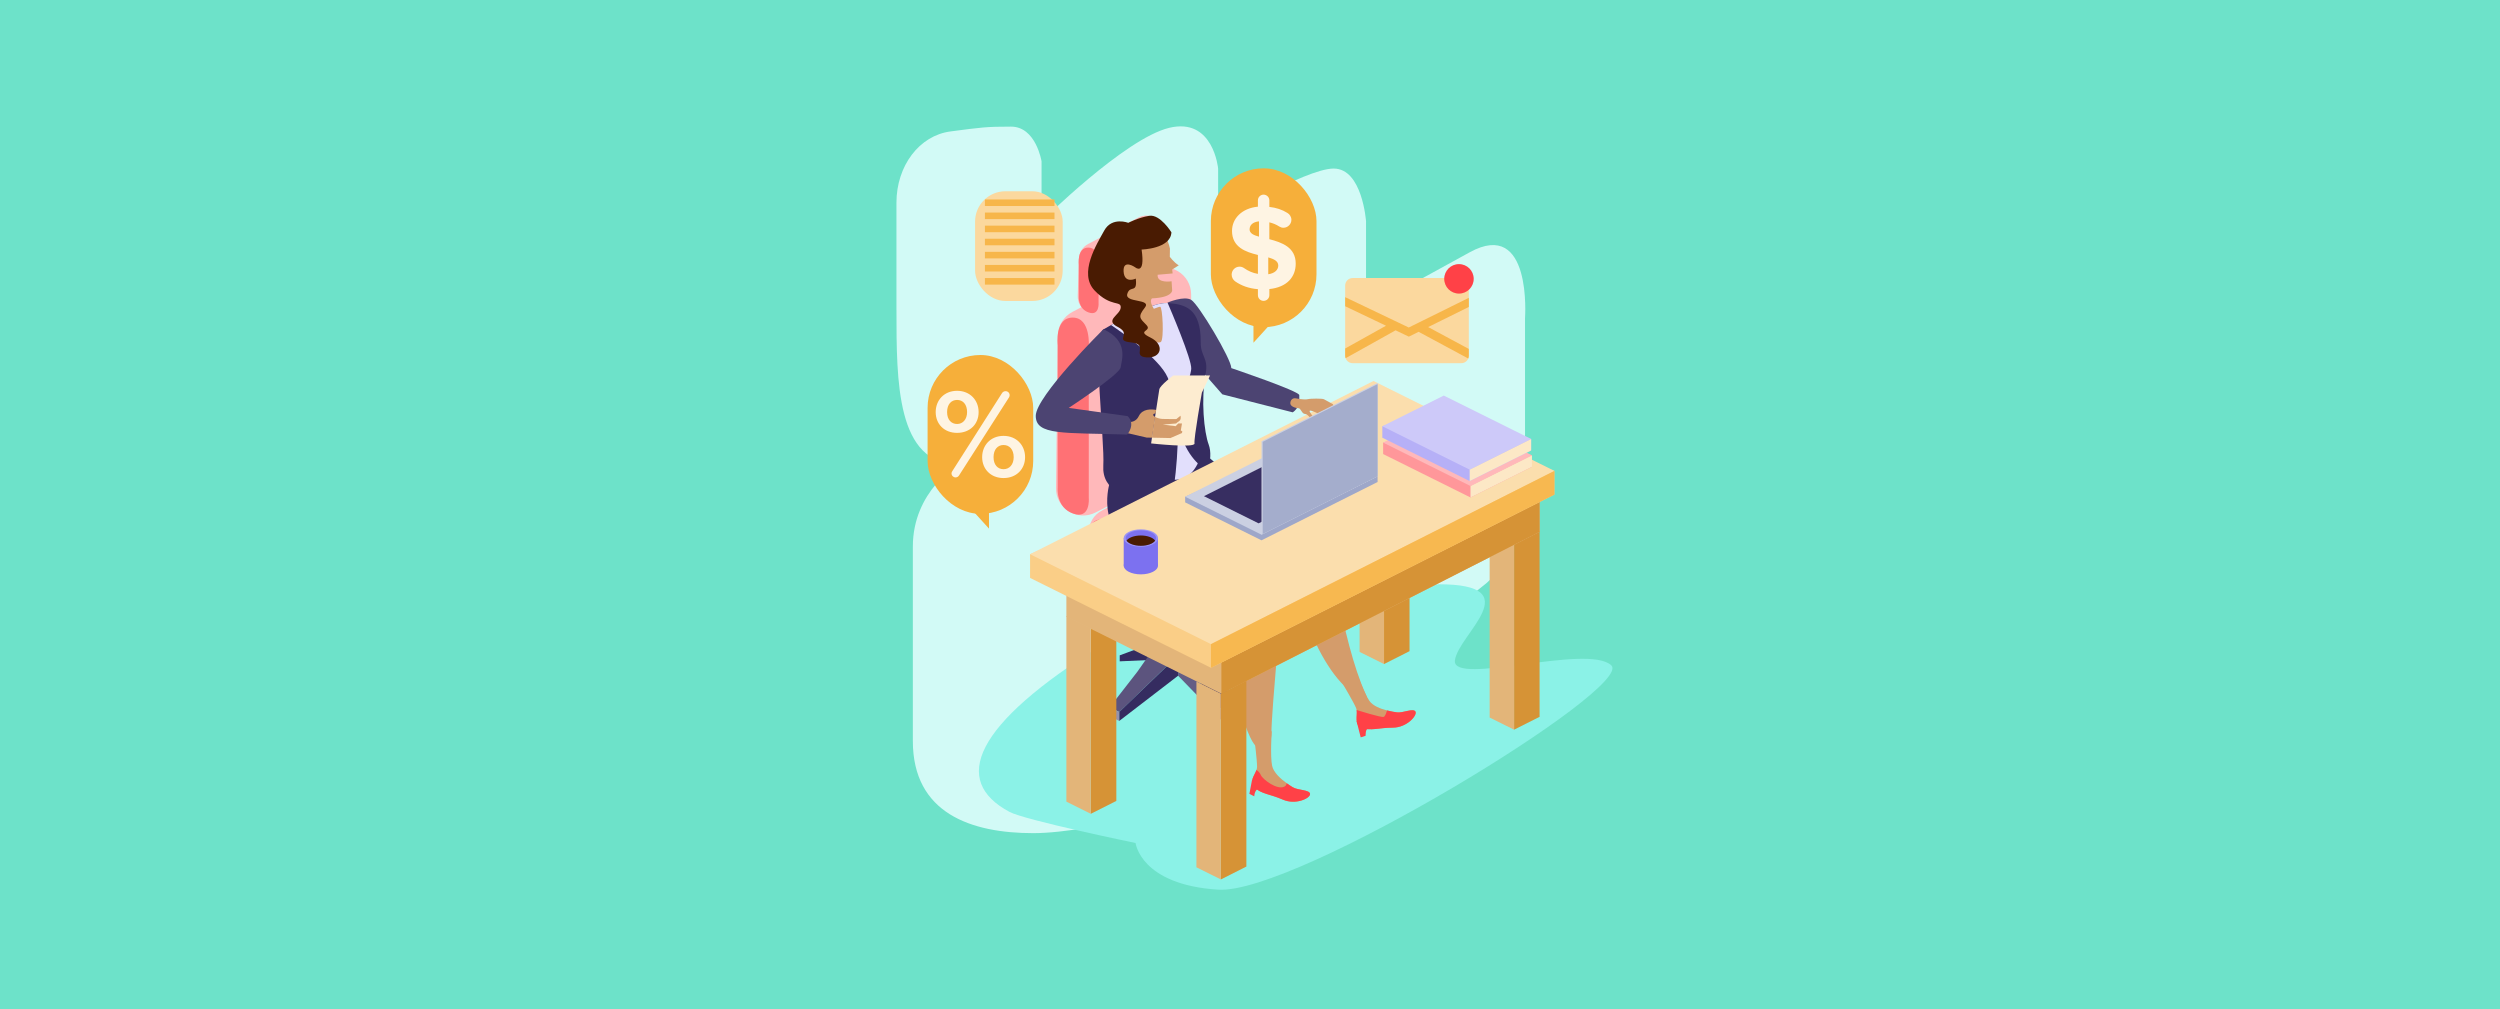 <?xml version="1.0" encoding="UTF-8"?>
<svg id="Capa_1" data-name="Capa 1" xmlns="http://www.w3.org/2000/svg" viewBox="0 0 1090 440">
  <defs>
    <style>
      .cls-1 {
        fill: #f7b64a;
      }

      .cls-1, .cls-2, .cls-3, .cls-4, .cls-5, .cls-6, .cls-7, .cls-8, .cls-9, .cls-10, .cls-11, .cls-12, .cls-13, .cls-14, .cls-15, .cls-16, .cls-17, .cls-18, .cls-19, .cls-20, .cls-21, .cls-22, .cls-23, .cls-24, .cls-25, .cls-26, .cls-27, .cls-28, .cls-29, .cls-30, .cls-31, .cls-32, .cls-33, .cls-34 {
        stroke-width: 0px;
      }

      .cls-2 {
        fill: #f7b850;
      }

      .cls-3 {
        fill: #face87;
      }

      .cls-4 {
        fill: #4c4472;
      }

      .cls-5 {
        fill: #7c71f0;
      }

      .cls-6 {
        fill: #352c60;
      }

      .cls-7 {
        fill: #491b02;
      }

      .cls-8 {
        fill: #5c547e;
      }

      .cls-9 {
        fill: #645d85;
      }

      .cls-10 {
        fill: #9692ad;
      }

      .cls-11 {
        fill: #6de2c9;
      }

      .cls-12 {
        fill: #372e61;
      }

      .cls-13 {
        fill: #cbd0e2;
      }

      .cls-14 {
        fill: #e2dffc;
      }

      .cls-15 {
        fill: #d49c6b;
      }

      .cls-16 {
        fill: #d69336;
      }

      .cls-17 {
        fill: #d2faf6;
      }

      .cls-18 {
        fill: #a4adcc;
      }

      .cls-19 {
        fill: #cdc9f9;
      }

      .cls-20 {
        fill: #8bf2e7;
      }

      .cls-21 {
        fill: #b6b0f7;
      }

      .cls-22 {
        fill: #9c94f4;
      }

      .cls-23 {
        fill: #9ea7c9;
      }

      .cls-24 {
        fill: #ff979a;
      }

      .cls-25 {
        fill: #fce8c6;
      }

      .cls-26 {
        fill: #fbd89e;
      }

      .cls-27 {
        fill: #ff7175;
      }

      .cls-28 {
        fill: #fdecd0;
      }

      .cls-29 {
        fill: #fef4e3;
      }

      .cls-30 {
        fill: #e3b579;
      }

      .cls-31 {
        fill: #ff4147;
      }

      .cls-32 {
        fill: #ffb8ba;
      }

      .cls-33 {
        fill: #fbdead;
      }

      .cls-34 {
        fill: #f6af3a;
      }
    </style>
  </defs>
  <rect class="cls-11" width="1090" height="440"/>
  <g>
    <path class="cls-17" d="m390.86,135.1c0,31.33,0,67.35,27,67.35,0,0-19.86,11.59-19.86,35.86v84.74c0,31.63,25.5,40.2,52.51,40.2s80.2-15.64,80.2-15.64l116.87-92.95s17.33-13.05,17.33-40.2v-75.71s3.22-43.86-24.18-28.72c-27.41,15.14-45.14,24.54-45.14,24.54v-38.11s-1.61-22.97-14.11-22.97-50.38,22.97-50.38,22.97v-22.97s-2.02-22.45-21.36-17.75-55.62,40.72-55.62,40.72v-26.11s-2.42-15.14-13.3-15.14-12.85.32-26.41,2.1c-13.57,1.78-23.56,14.99-23.56,31.06v46.72Z"/>
    <path class="cls-20" d="m627.19,254.74s-128.46,15.2-146.01,26.06c-57.12,35.34-66.4,59.62-41.05,73.18,6.74,3.61,54.98,13.57,54.98,13.57,0,0,2.14,18.21,36.06,20.35,33.91,2.14,181.71-88.18,171.35-97.82-10.35-9.64-69.61,9.28-68.18-2.14,1.43-11.42,32.84-33.2-7.14-33.2Z"/>
    <g>
      <g>
        <polygon class="cls-6" points="523.53 281.08 540.83 287.53 540.83 290.14 524.14 289.39 523.53 281.08"/>
        <polygon class="cls-6" points="505.5 279.29 488.2 285.73 488.2 288.34 504.89 287.6 505.5 279.29"/>
        <g>
          <polygon class="cls-6" points="513.65 214.17 513.65 286.07 523.53 281.08 523.53 209.18 513.65 214.17"/>
          <polygon class="cls-9" points="504.19 209.47 513.65 214.17 513.65 286.07 504.19 281.37 504.19 209.47"/>
        </g>
        <g>
          <path class="cls-32" d="m519.34,194.79v-66.37c0-8.92-9.48-14.65-17.38-10.5l-34.4,18.08c-3.83,2.01-6.26,5.95-6.34,10.28l-.81,66.38c-.17,8.97,9.3,14.88,17.29,10.77l35.2-18.1c3.95-2.03,6.44-6.11,6.44-10.55Z"/>
          <path class="cls-27" d="m474.71,217.3v-66.08s1-12.75-7-12.75-6.57,12-6.57,12v62.2s-.81,8.61,6.76,11.25c7.57,2.64,6.82-6.61,6.82-6.61Z"/>
        </g>
        <g>
          <path class="cls-32" d="m507.37,117.71v-16.16c0-5.68-6.03-9.32-11.06-6.68l-21.89,11.51c-2.44,1.28-3.98,3.79-4.03,6.54l-.51,16.17c-.11,5.71,5.92,9.47,11,6.86l22.4-11.52c2.52-1.29,4.1-3.88,4.1-6.71Z"/>
          <path class="cls-27" d="m478.97,132.03v-15.98s.64-8.11-4.45-8.11-4.18,7.63-4.18,7.63v13.5s-.51,5.48,4.3,7.16,4.34-4.21,4.34-4.21Z"/>
        </g>
        <g>
          <path class="cls-32" d="m558.47,239.24l-35.79,18.39c-2.91,1.5-6.34,1.57-9.3.2-.1-.04-.2-.09-.3-.14-.27-.13-.82-.4-1.59-.79l-.31-.16s-.08-.04-.11-.05l-.56-.28c-.07-.04-.15-.07-.22-.11l-.7-.35-.49-.24c-.34-.17-.69-.35-1.06-.53l-.56-.28c-.29-.15-.59-.29-.88-.44l-.61-.31c-.62-.31-1.27-.63-1.94-.96l-1.35-.67-1.04-.52-.71-.35c-.24-.12-.47-.24-.71-.36l-.72-.36c-.48-.24-.96-.48-1.45-.72l-.73-.36c-8.28-4.12-16.69-8.3-16.69-8.3-3.9-1.94-5.87-5.69-5.91-9.45h0c-.03-3.78,1.9-7.56,5.78-9.55l35.79-18.39c3.01-1.55,6.58-1.57,9.6-.07l32.45,16.13c7.81,3.88,7.89,15.01.13,19Z"/>
          <path class="cls-27" d="m521.07,253.37c-.88,4.99-5.03,5.61-7.69,4.47-.1-.04-.2-.09-.3-.14-.27-.13-.82-.4-1.59-.79l-.31-.16s-.08-.04-.11-.05l-.56-.28c-.07-.04-.15-.07-.22-.11l-.7-.35-.49-.24c-.34-.17-.69-.35-1.06-.53l-.56-.28c-.29-.15-.59-.29-.88-.44l-.61-.31c-.62-.31-1.27-.63-1.94-.96l-1.35-.67-1.04-.52-.71-.35c-.24-.12-.47-.24-.71-.36l-.72-.36c-.48-.24-.96-.48-1.45-.72l-.73-.36c-8.28-4.12-16.69-8.3-16.69-8.3-3.9-1.94-5.87-5.69-5.91-9.45h0c.02-.43.49-9.63,12.48-3.76,12.25,6,31,16.5,31,16.5,0,0,3.8,3.32,2.88,8.5Z"/>
        </g>
        <polygon class="cls-6" points="513.65 286.07 534.62 311.93 539.65 308.59 523.53 281.08 513.65 286.07"/>
        <polygon class="cls-9" points="513.65 286.07 513.65 294.61 534.25 315.84 534.62 311.93 513.65 286.07"/>
        <polygon class="cls-6" points="534.25 315.84 539.65 311.93 539.65 308.59 534.62 311.93 534.25 315.84"/>
        <polygon class="cls-8" points="487.97 310.45 491.87 306.73 505.78 293.26 513.6 285.78 505.78 281.89 504.15 281.08 495.9 292.86 483.82 308.39 487.97 310.45"/>
        <polygon class="cls-6" points="487.97 310.45 487.97 314.35 513.65 294.61 513.6 285.78 487.97 310.45"/>
        <polygon class="cls-10" points="483.82 308.39 483.82 312.22 487.97 314.35 487.97 310.45 483.82 308.39"/>
      </g>
      <path class="cls-4" d="m509.02,131.94s7.16-3.1,10.36-1.19,17.48,25.82,17.48,29.75c0,0,29.63,10,29.63,11.78s.36,5.35-2.86,7.5l-30.7-7.85-17.49-19.99-6.43-19.99Z"/>
      <path class="cls-15" d="m571.18,346.2c.07,1.91-6.34,4.86-11.86,2.43-5.52-2.43-9.54-2.43-12.41-5.38-2.42-2.49.05-5.1.9-7.53.16-.45.26-.89.27-1.32.04-2.77-1.17-12.32-1.17-12.32l7.56-3.3s-.7,10.93.17,15.09c.61,2.95,3.76,5.72,6.33,7.58,1.06.77,2.03,1.38,2.69,1.78,2.26,1.39,7.46,1.04,7.53,2.95Z"/>
      <path class="cls-15" d="m607.24,317.26c-6.03-.02-9.72,1.58-13.53.02-3.41-1.4-1.83-5.11-2.22-7.71h0c-.04-.31-.12-.6-.23-.87-1.08-2.56-5.99-10.83-5.99-10.83l5.61-6.04s3.73,10.3,6.19,13.77c1.53,2.16,4.78,3.42,7.66,4.15,1.75.45,3.36.7,4.35.84,2.62.37,7.25-2.02,8.08-.3.82,1.72-3.87,6.98-9.91,6.96Z"/>
      <path class="cls-15" d="m554.36,319.36c.17,7.33-5.35,7.85-7.5,5.15-4.55-5.71-13.5-37.82-16.4-57.95l29.59-21.44c-.45,9.06-5.87,67.01-5.69,74.24Z"/>
      <path class="cls-6" d="m554.05,247.77s-.02.45-.06,1.27l-29.59,21.44c-1.1-7.62-1.71-12.85-1.71-12.85l-20.22-17.56c-25.83-3.86-18.89-28.62-18.89-28.62l35.77-16.67.99,3.41,3.2,10.98,23.36,29.53,7.16,9.05Z"/>
      <path class="cls-15" d="m595.42,302.58c2.9,6.35-1.87,3.79-9.35-3.57-16.71-16.42-24.86-55.32-29.04-66.15l18.81-13.62c3.25,14.15,8.9,59.92,19.58,83.34Z"/>
      <path class="cls-6" d="m576.91,232.45l-18.81,13.62c-.53-1.37-.82-2.13-.82-2.13l-10.38-5.22-15.13-7.6c-25.83-3.86-26.25-28.12-26.25-28.12l14.83-4.8,3.81-1.23,13.55,11.53,37.3,17.91s.72,2.26,1.92,6.04Z"/>
      <path class="cls-14" d="m500.22,203.79s5.94,6.33,13.8,5.26,10-12.14,10-12.14l-8.57-19.63-10,1.78-5.23,24.73Z"/>
      <path class="cls-6" d="m526.43,205.2c-3.63-2.07-10.24-7.52-12.77-20.43,0,0,0,28.81-4.33,34.69-.93.06-1.88.06-2.87-.03-15.63-1.34-26.08-5.51-25.42-16.43.66-10.92-4.92-55.29,0-59.35,0,0,1.31-.77,3.39-1.92,6.11-3.37,18.87-9.98,24.48-9.6.06,0,.13,0,.2.01,7.45.52,14.53,2.13,14.41,17.17-.05,6.13,3.43,6.76,2.15,13.57-2.15,11.44-.66,25.65,1.31,30.93,1.15,3.08.91,7.28-.55,11.4Z"/>
      <path class="cls-14" d="m519.38,160.85c-.36,4.28-5.71,17.49-5.71,17.49,0,0-.36-4.28-4.64-13.92-3.53-7.95-19.2-19.05-24.59-22.7,6.11-3.37,18.87-9.98,24.48-9.6.06,0,.13,0,.2.01,1.02,2.36,10.6,24.66,10.26,28.71Z"/>
      <path class="cls-15" d="m489.62,141.3v-11.31s-7.47-3.06-8.11-13.69,7.25-19.71,14.51-19.12,12.25,2.87,14.07,11.19l-.05,3.58s1.73,2.45,3.9,3.74l-2.88,1.81.21,1.72-6.54.57c-.36,3.93,6.08,2.84,6.08,2.84l.25,3.94s.32,3.1-8.75,3.52c0,0-2.15,1.17,2.33,6.72,0,0,1.19,2.65-3.72,6.71s-11.31,2.25-11.31-2.23Z"/>
      <path class="cls-15" d="m494.39,138.36s10.35-4.64,11.42-4.64,1.78,13.92.36,15.35-15.71-2.86-18.21-6.43,6.43-4.28,6.43-4.28Z"/>
      <path class="cls-7" d="m497.71,108.8s12.68-.29,13.03-7.5c0,0-4.91-7.98-9.67-7.21s-9.11,3.06-9.11,3.06c0,0-7.13-2.75-10.48,3.32-3.35,6.07-11.35,18.74-4.22,26.2,7.13,7.46,11.63,4.2,11.37,7.48s-7.32,5.44-1.13,8.48-2.05,5.9,5.74,6.68-.01,5.98,6.58,6.51c6.59.52,8.15-5.55,1.73-8.67s1.04-2.61-1.73-5.47c-2.78-2.86-3.9-3.47-.69-7.52s-8.85-1.97-7.63-6.03c1.21-4.06,4.46.13,3.71-6.65,0,0-5.02,2.42-5.32-3.13s5.05-1.8,5.05-1.8c0,0,4.49,3.88,2.8-7.74Z"/>
      <path class="cls-28" d="m524.02,171.2s-3.57,19.99-3.21,22.13-18.92,0-18.92,0c0,0,.14-.97.37-2.51.33-2.22.84-5.62,1.35-9.06.07-.5.15-1,.22-1.5.08-.52.16-1.04.24-1.55.66-4.39,1.25-8.23,1.39-8.94.36-1.78,6.07-6.07,6.07-6.07h16.06l-3.57,7.5Z"/>
      <path class="cls-15" d="m502.81,180.89c.01.3.32.61.8.88-.51,3.43-1.02,6.84-1.35,9.06l-2.31-.05-11.5-2.65.17-5.08s5.64,3,7.89-1.62c1.6-3.27,5.44-3.1,7.55-2.71-.08.51-.16,1.03-.24,1.55-.63.03-1.05.19-1.02.62Z"/>
      <path class="cls-15" d="m515.51,188.13l-.21.69-4.99,2.17-8.05-.17c.33-2.22.84-5.62,1.35-9.06.82.47,2.12.84,3.19.9,1.69.09,6.12.04,6.12.04l1.78-1.45s.43,1.66-.56,2.31c-1,.65-1.35,1.08-1.35,1.08l-5.81.48,5.6.7,1.15-1.18h1.62l-.52,3.04.69.44Z"/>
      <path class="cls-4" d="m481.09,143.54s-29.5,29.22-29.5,37.78,11.96,7.28,39.89,8.15c0,0,3.82-4.46.17-8.04l-25.68-3.58s22.25-14.57,22.64-17.69,3.76-11.43-7.53-16.61Z"/>
      <g>
        <g>
          <polygon class="cls-16" points="603.43 208.54 603.43 289.53 614.56 283.91 614.56 202.92 603.43 208.54"/>
          <polygon class="cls-30" points="592.78 203.24 603.43 208.54 603.43 289.53 592.78 284.23 592.78 203.24"/>
        </g>
        <g>
          <polygon class="cls-16" points="660.14 237.16 660.14 318.14 671.26 312.53 671.26 231.54 660.14 237.16"/>
          <polygon class="cls-30" points="649.48 231.86 660.14 237.16 660.14 318.14 649.48 312.85 649.48 231.86"/>
        </g>
        <g>
          <polygon class="cls-16" points="475.59 273.83 475.59 354.82 486.72 349.2 486.72 268.21 475.59 273.83"/>
          <polygon class="cls-30" points="464.94 268.54 475.59 273.83 475.59 354.82 464.94 349.52 464.94 268.54"/>
        </g>
        <g>
          <polygon class="cls-30" points="671.26 231.88 532.53 302.47 464.94 268.87 464.94 248.21 603.67 186.47 671.26 211.22 671.26 231.88"/>
          <polygon class="cls-16" points="532.53 281.81 532.53 302.47 671.26 231.88 671.26 211.22 532.53 281.81"/>
        </g>
        <polygon class="cls-3" points="677.72 215.64 527.98 291.17 449.11 251.97 449.11 241.64 598.85 176.44 677.72 205.31 677.72 215.64"/>
        <polygon class="cls-33" points="677.72 205.31 527.98 280.84 449.11 241.64 598.85 166.11 677.72 205.31"/>
        <polygon class="cls-2" points="527.98 280.84 527.98 291.17 677.72 215.64 677.72 205.31 527.98 280.84"/>
        <g>
          <polygon class="cls-16" points="532.3 302.45 532.3 383.44 543.42 377.82 543.42 296.83 532.3 302.45"/>
          <polygon class="cls-30" points="521.64 297.16 532.3 302.45 532.3 383.44 521.64 378.14 521.64 297.16"/>
        </g>
      </g>
      <g>
        <ellipse class="cls-5" cx="497.41" cy="246.62" rx="7.47" ry="3.8"/>
        <rect class="cls-5" x="489.94" y="234.59" width="14.93" height="12.03"/>
        <ellipse class="cls-22" cx="497.41" cy="234.59" rx="7.47" ry="3.8"/>
        <path class="cls-5" d="m504.04,234.59c0,.39-.13.77-.38,1.13-.91,1.31-3.36,2.25-6.25,2.25s-5.34-.94-6.25-2.25c-.25-.35-.38-.73-.38-1.13,0-1.86,2.97-3.38,6.63-3.38s6.63,1.51,6.63,3.38Z"/>
        <path class="cls-7" d="m503.66,235.72c-.91,1.31-3.36,2.25-6.25,2.25s-5.34-.94-6.25-2.25c.91-1.31,3.36-2.25,6.25-2.25s5.34.94,6.25,2.25Z"/>
      </g>
      <path class="cls-31" d="m607.24,317.26c-6.03-.02-9.72,1.58-13.53.02-3.41-1.4-1.83-5.11-2.22-7.71.24.07,10.72,3.36,11.78,3,.63-.21,1.14-1.66,1.45-2.82,1.75.45,3.36.7,4.35.84,2.62.37,7.25-2.02,8.08-.3.82,1.72-3.87,6.98-9.91,6.96Z"/>
      <path class="cls-31" d="m571.18,346.2c.07,1.91-6.34,4.86-11.86,2.43-5.52-2.43-9.54-2.43-12.41-5.38-2.42-2.49.05-5.1.9-7.53.59.36,1.46,1.07,1.92,2.2.71,1.78,7.14,6.78,10.35,5,.57-.32.84-.83.89-1.45,1.06.77,2.03,1.38,2.69,1.78,2.26,1.39,7.46,1.04,7.53,2.95Z"/>
      <path class="cls-31" d="m591.45,314.35l1.82,7.15,2.14-.71s-.07-2.9.86-2.88-4.82-3.56-4.82-3.56Z"/>
      <path class="cls-31" d="m545.87,340.14l-1.14,5.99,2.14,1.07s0-3.57,2.86-3.57-3.85-3.49-3.85-3.49Z"/>
      <path class="cls-15" d="m565.07,173.7s3.57.71,5,.36,6.43-.36,7.14,0,3.93,2.14,3.93,2.14l1.07,2.14-5,3.21s-5.35-2.86-6.07-2.5,1.43,2.14,1.43,3.21-.36,1.43-.36,1.43c0,0-1.78-3.21-3.21-3.21s-1.78-2.5-2.86-2.5-3.57-.71-3.57-2.14,1.07-2.5,2.5-2.14Z"/>
      <g>
        <polygon class="cls-23" points="600.63 210.15 550.01 235.58 516.73 219.04 516.73 216.58 567.35 193.61 600.63 207.69 600.63 210.15"/>
        <polygon class="cls-13" points="600.63 207.69 550.01 233.12 516.73 216.58 567.35 191.15 600.63 207.69"/>
        <polygon class="cls-12" points="585 209.97 548.75 228.18 524.92 216.33 561.17 198.12 585 209.97"/>
        <polygon class="cls-13" points="600.63 166.94 600.63 207.69 550.53 232.85 550.01 233.12 550.01 192.36 600.63 166.94"/>
        <polygon class="cls-18" points="600.63 167.48 600.63 207.69 550.53 232.85 550.53 192.64 600.63 167.48"/>
      </g>
      <g>
        <polygon class="cls-24" points="667.94 203.53 641.14 216.9 603.05 197.97 603.05 192.98 629.85 184.6 667.94 198.54 667.94 203.53"/>
        <polygon class="cls-32" points="667.94 198.54 641.14 211.91 603.05 192.98 629.85 179.61 667.94 198.54"/>
        <polygon class="cls-25" points="641.14 211.91 641.14 216.9 667.94 203.53 667.94 198.54 641.14 211.91"/>
      </g>
      <g>
        <polygon class="cls-21" points="667.58 196.39 640.78 209.76 602.69 190.83 602.69 185.84 629.49 177.46 667.58 191.4 667.58 196.39"/>
        <polygon class="cls-19" points="667.58 191.4 640.78 204.77 602.69 185.84 629.49 172.47 667.58 191.4"/>
        <polygon class="cls-25" points="640.78 204.77 640.78 209.76 667.58 196.39 667.58 191.4 640.78 204.77"/>
      </g>
    </g>
    <g>
      <rect class="cls-34" x="527.94" y="73.39" width="46.05" height="69.26" rx="23.03" ry="23.03"/>
      <polygon class="cls-34" points="546.51 141.57 546.51 149.43 553.65 141.57 546.51 141.57"/>
      <path class="cls-29" d="m553.44,126.03v2.68c0,1.37-1.16,2.47-2.52,2.47s-2.47-1.1-2.47-2.47v-2.63c-4.04-.32-7.3-1.58-9.93-3.41-.89-.63-1.52-1.73-1.52-2.94,0-1.89,1.52-3.47,3.47-3.47.74,0,1.42.26,1.94.63,1.73,1.21,3.73,2.15,6.04,2.52v-8.25c-5.41-1.31-11.29-3.41-11.29-10.5,0-5.36,4.25-9.87,11.29-10.56v-2.78c0-1.37,1.15-2.47,2.47-2.47s2.52,1.1,2.52,2.47v2.89c2.94.32,5.52,1.16,7.88,2.63,1,.58,1.73,1.73,1.73,2.99,0,1.89-1.58,3.47-3.47,3.47-.68,0-1.26-.21-1.79-.53-1.37-.89-2.84-1.47-4.36-1.84v7.35c5.46,1.42,11.5,3.52,11.5,10.66,0,5.78-3.78,10.29-11.5,11.08Zm-4.52-22.85v-6.67c-2.68.26-4.1,1.63-4.1,3.52,0,1.63,1.68,2.52,4.1,3.15Zm8.4,12.61c0-1.94-1.84-2.84-4.36-3.57v7.35c2.99-.42,4.36-2.05,4.36-3.78Z"/>
    </g>
    <g>
      <rect class="cls-34" x="404.43" y="154.78" width="46.05" height="69.26" rx="23.03" ry="23.03"/>
      <polygon class="cls-34" points="431.2 222.61 431.2 230.47 424.06 222.61 431.2 222.61"/>
      <path class="cls-29" d="m407.96,179.67c0-5.19,3.7-9.28,9.33-9.28s9.39,4.09,9.39,9.28-3.7,9.06-9.39,9.06-9.33-3.92-9.33-9.06Zm13.69,0c0-3.37-1.82-5.3-4.36-5.3s-4.36,1.93-4.36,5.3,1.88,5.19,4.36,5.19,4.36-1.99,4.36-5.19Zm-6.79,26.72c0-.33.11-.61.33-.94l21.7-34.07c.33-.5.88-.83,1.55-.83.99,0,1.77.77,1.77,1.77,0,.33-.11.66-.28.94l-21.81,34.07c-.33.5-.88.83-1.49.83-.94,0-1.77-.77-1.77-1.77Zm13.36-7.07c0-5.19,3.7-9.28,9.33-9.28s9.39,4.09,9.39,9.28-3.75,9.11-9.39,9.11-9.33-3.98-9.33-9.11Zm13.75,0c0-3.37-1.88-5.3-4.42-5.3s-4.36,1.93-4.36,5.3,1.82,5.25,4.36,5.25,4.42-1.99,4.42-5.25Z"/>
    </g>
    <g>
      <rect class="cls-26" x="425.13" y="83.39" width="38.2" height="47.84" rx="13.24" ry="13.24"/>
      <rect class="cls-1" x="429.42" y="86.96" width="30.34" height="2.86"/>
      <rect class="cls-1" x="429.42" y="92.67" width="30.34" height="2.86"/>
      <rect class="cls-1" x="429.42" y="98.38" width="30.34" height="2.86"/>
      <rect class="cls-1" x="429.42" y="104.09" width="30.34" height="2.86"/>
      <rect class="cls-1" x="429.42" y="109.8" width="30.34" height="2.86"/>
      <rect class="cls-1" x="429.42" y="115.51" width="30.34" height="2.86"/>
      <rect class="cls-1" x="429.42" y="121.23" width="30.34" height="2.86"/>
    </g>
    <g>
      <path class="cls-26" d="m640.4,124.5v30.57c0,.44-.09.85-.24,1.24-.49,1.2-1.66,2.04-3.04,2.04h-47.35c-1.42,0-2.64-.91-3.09-2.18-.12-.34-.19-.71-.19-1.1v-30.57c0-1.81,1.47-3.28,3.28-3.28h47.35c1.81,0,3.28,1.47,3.28,3.28Z"/>
      <path class="cls-1" d="m640.4,133.83l-17.72,8.77,17.72,9.54v2.94c0,.44-.09.85-.24,1.24l-21.64-11.65-4.27,2.11-5.77-2.76-21.79,12.16c-.12-.34-.19-.71-.19-1.1v-3.14l17.79-9.92-17.79-8.49v-3.96l21.61,10.31,4.19,2,1.92.92.44-.22,4.17-2.06,21.58-10.67v3.98Z"/>
      <circle class="cls-31" cx="636.11" cy="121.58" r="6.43"/>
    </g>
  </g>
</svg>
